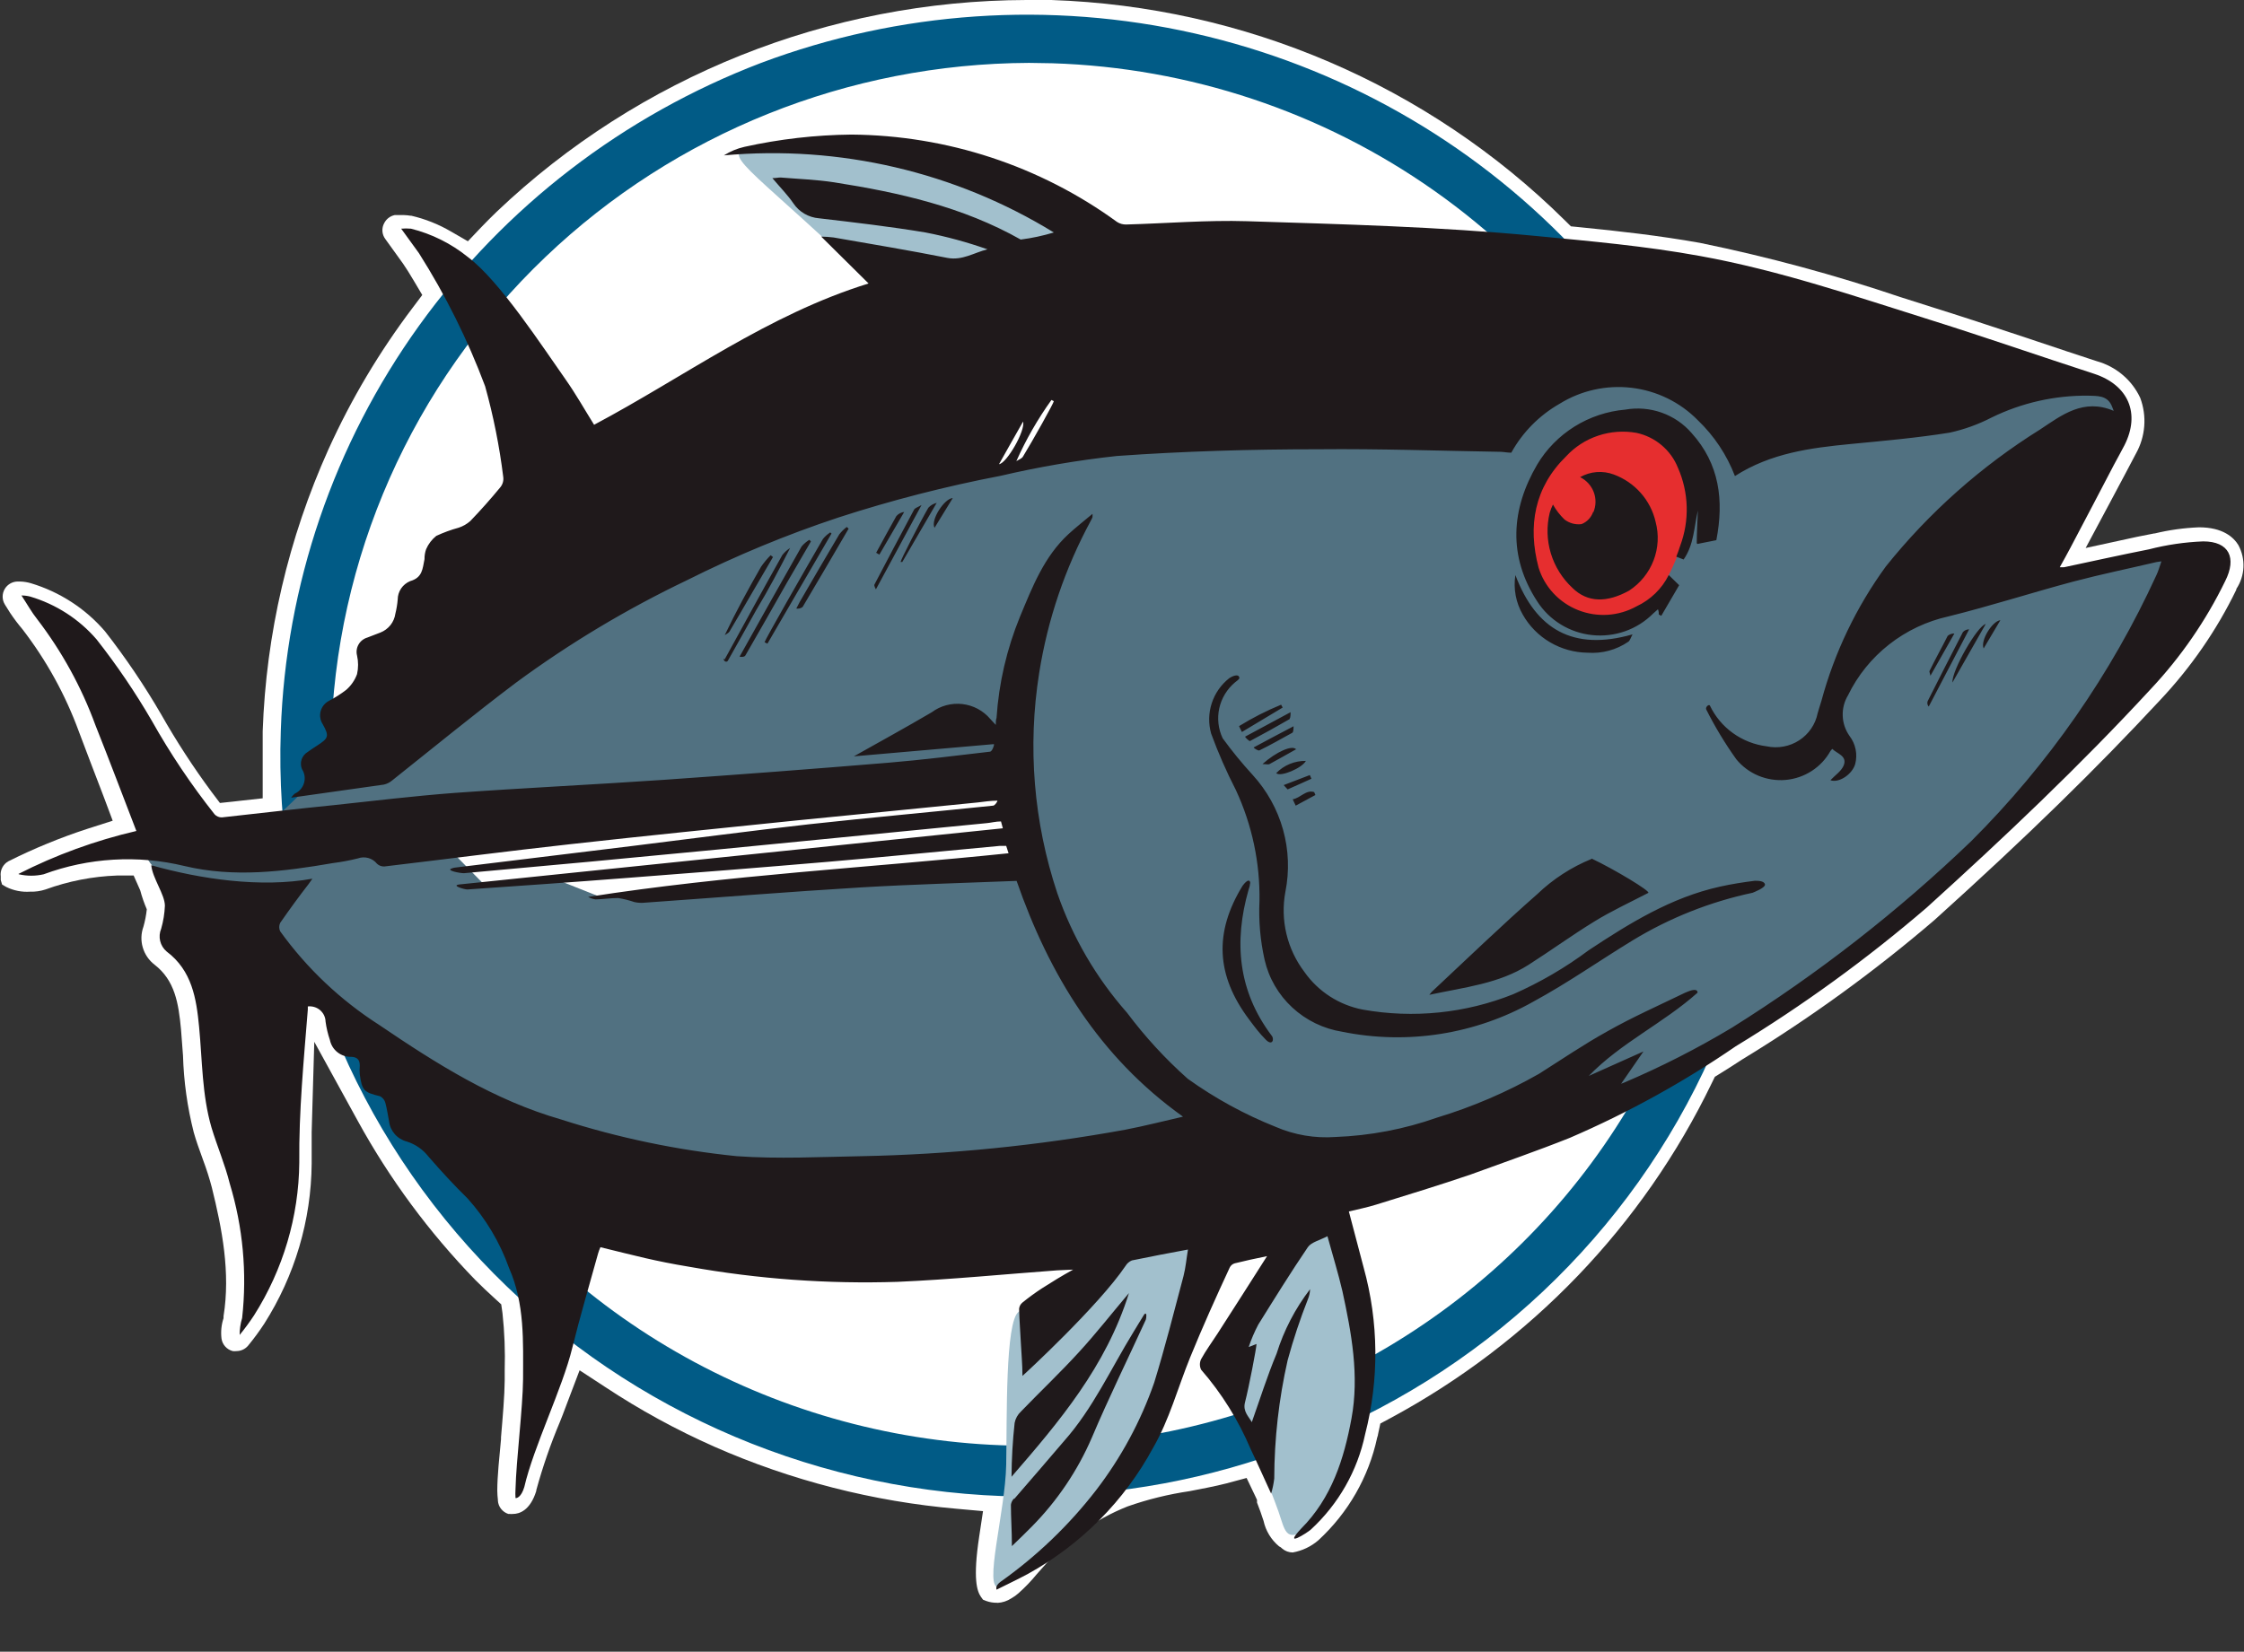 <svg xmlns="http://www.w3.org/2000/svg" fill="none" viewBox="0 0 91 67" height="67" width="91">
<rect x="0" y="0" width="91" height="67" fill="#333333" stroke="none"/>
<path fill="white" d="M40.447 65.015C40.295 65.019 40.143 64.996 40 64.945L39.864 64.891L39.778 64.772C39.623 64.548 39.447 64.057 39.708 62.335L39.864 61.298L38.808 61.203C35.408 60.908 32.081 60.056 28.964 58.682C27.425 58 25.946 57.192 24.545 56.265L23.504 55.585L23.061 56.752C22.981 56.97 22.896 57.183 22.815 57.402L22.705 57.68C22.326 58.58 22.007 59.503 21.749 60.444V60.474C21.498 61.288 21.046 61.412 20.804 61.412C20.759 61.417 20.713 61.417 20.668 61.412H20.613C20.497 61.374 20.395 61.302 20.32 61.207C20.244 61.112 20.2 60.996 20.191 60.876V60.841C20.176 60.714 20.167 60.587 20.166 60.459C20.166 59.893 20.251 59.089 20.317 58.384V58.305C20.387 57.476 20.462 56.622 20.467 55.992V55.585C20.49 54.812 20.46 54.037 20.377 53.267L20.326 52.91L20.06 52.667C19.789 52.424 19.527 52.171 19.276 51.922C17.402 49.992 15.799 47.822 14.51 45.471L12.745 42.26L12.639 45.917C12.639 46.354 12.639 46.786 12.639 47.193C12.622 49.496 11.955 51.749 10.714 53.699C10.511 54.008 10.291 54.307 10.055 54.593C9.997 54.66 9.926 54.713 9.845 54.75C9.764 54.787 9.676 54.806 9.588 54.806C9.537 54.812 9.487 54.812 9.437 54.806C9.321 54.776 9.216 54.712 9.136 54.624C9.055 54.536 9.003 54.427 8.984 54.31C8.948 54.028 8.976 53.741 9.065 53.471V53.431V53.392C9.351 51.62 9.004 49.838 8.592 48.175C8.493 47.796 8.373 47.421 8.235 47.054L8.205 46.969C8.074 46.612 7.954 46.275 7.858 45.937C7.598 44.915 7.451 43.869 7.421 42.816C7.395 42.468 7.37 42.111 7.34 41.753C7.24 40.686 7.089 39.768 6.269 39.133C6.039 38.956 5.871 38.711 5.79 38.434C5.708 38.156 5.718 37.861 5.817 37.59C5.882 37.359 5.928 37.123 5.953 36.885C5.845 36.635 5.756 36.378 5.686 36.115L5.42 35.515H4.746C3.755 35.551 2.776 35.742 1.845 36.081C1.644 36.147 1.433 36.177 1.222 36.17C0.889 36.193 0.555 36.128 0.256 35.981L0.085 35.882L0.03 35.699C0.027 35.651 0.027 35.603 0.03 35.555C0.013 35.434 0.034 35.31 0.088 35.201C0.143 35.091 0.229 35 0.337 34.939C1.377 34.417 2.456 33.974 3.564 33.614L4.57 33.292L4.198 32.299C3.821 31.306 3.499 30.488 3.192 29.659C2.648 28.175 1.878 26.781 0.91 25.524C0.732 25.314 0.565 25.093 0.412 24.864L0.201 24.527C0.139 24.429 0.107 24.317 0.107 24.202C0.107 24.087 0.139 23.974 0.201 23.877C0.254 23.791 0.328 23.721 0.416 23.67C0.503 23.62 0.602 23.592 0.704 23.589H0.819C0.966 23.594 1.111 23.617 1.252 23.658C2.423 24.01 3.467 24.687 4.258 25.609C5.094 26.68 5.855 27.805 6.536 28.979C7.152 30.065 7.833 31.114 8.577 32.12L8.919 32.572L9.487 32.512L9.738 32.483L10.653 32.383V31.47C10.653 30.845 10.653 30.254 10.653 29.664C10.789 25.715 11.695 21.829 13.323 18.219C14.242 16.19 15.386 14.268 16.732 12.487L17.124 11.966L16.797 11.415C16.621 11.112 16.47 10.879 16.345 10.695L15.631 9.703C15.559 9.609 15.516 9.497 15.508 9.379C15.5 9.262 15.527 9.145 15.585 9.043C15.627 8.963 15.686 8.893 15.758 8.838C15.83 8.783 15.914 8.744 16.003 8.725H16.053H16.395C16.479 8.728 16.563 8.737 16.646 8.75H16.677C17.246 8.882 17.792 9.1 18.295 9.395L18.974 9.787L19.517 9.216C19.718 9.008 19.929 8.794 20.14 8.591C25.913 3.099 33.612 0.021 41.629 0L42.634 0C50.47 0.265 57.912 3.458 63.453 8.933L63.705 9.181L64.057 9.216C65.62 9.37 67.295 9.559 68.934 9.851C71.693 10.417 74.413 11.153 77.078 12.055L78.391 12.472C79.728 12.889 81.085 13.345 82.413 13.782L82.573 13.837C83.373 14.105 84.203 14.383 85.027 14.651C85.413 14.758 85.771 14.946 86.075 15.204C86.38 15.46 86.624 15.78 86.792 16.14C86.929 16.507 86.985 16.899 86.954 17.29C86.924 17.681 86.808 18.06 86.616 18.403C86.55 18.537 85.912 19.733 85.585 20.348L84.579 22.229L86.676 21.773L87.355 21.639H87.38C87.968 21.497 88.57 21.414 89.175 21.39V21.39C90.145 21.39 90.582 21.797 90.774 22.115C90.922 22.392 90.992 22.702 90.977 23.015C90.962 23.327 90.862 23.63 90.688 23.892V23.922C89.888 25.572 88.836 27.091 87.571 28.428C85.057 31.133 82.257 33.887 78.441 37.326C76 39.418 73.39 41.31 70.638 42.984C70.351 43.173 70.065 43.356 69.783 43.53L69.542 43.679L69.416 43.937C66.629 49.712 62.065 54.47 56.375 57.531L55.977 57.744L55.882 58.186C55.882 58.23 55.857 58.275 55.847 58.32C55.504 59.915 54.672 61.367 53.464 62.479C53.169 62.735 52.809 62.906 52.423 62.975V62.975C52.266 62.974 52.114 62.918 51.995 62.816L51.94 62.767L51.87 62.727C51.55 62.461 51.329 62.098 51.241 61.695V61.695C51.161 61.451 51.075 61.198 50.975 60.95V60.896V60.841C50.953 60.799 50.932 60.756 50.915 60.712L50.553 59.953L49.743 60.171C49.24 60.3 48.738 60.389 48.235 60.489C47.379 60.615 46.537 60.822 45.721 61.109C44.411 61.632 43.25 62.462 42.337 63.526L42.046 63.853C41.818 64.133 41.568 64.393 41.297 64.633C41.212 64.708 41.119 64.775 41.02 64.831C40.85 64.944 40.652 65.01 40.447 65.02V65.015Z"></path>
<path fill="white" d="M40.447 64.519C40.359 64.518 40.271 64.507 40.186 64.484C40.12 64.389 39.964 63.987 40.186 62.404L40.417 60.846L38.838 60.707C35.492 60.415 32.218 59.577 29.15 58.225C27.637 57.555 26.184 56.76 24.806 55.848L23.242 54.821L22.624 56.578C22.539 56.796 22.458 57.01 22.373 57.223L22.267 57.501C21.873 58.423 21.538 59.367 21.262 60.33C21.151 60.697 20.975 60.915 20.794 60.915H20.744C20.721 60.908 20.701 60.894 20.686 60.876C20.67 60.857 20.661 60.835 20.658 60.811V60.772C20.644 60.663 20.636 60.553 20.633 60.444C20.633 59.893 20.719 59.099 20.779 58.399V58.325C20.849 57.486 20.925 56.617 20.93 55.967V55.585C20.953 54.788 20.922 53.991 20.834 53.198L20.764 52.662L20.362 52.3C20.095 52.057 19.859 51.803 19.598 51.575C17.754 49.673 16.177 47.535 14.912 45.218L12.267 40.399L12.106 45.858C12.106 46.304 12.106 46.741 12.106 47.153C12.085 49.367 11.441 51.532 10.246 53.407C10.176 53.526 9.829 54.007 9.653 54.215C9.629 54.24 9.597 54.254 9.562 54.255H9.552C9.53 54.25 9.51 54.239 9.494 54.223C9.478 54.208 9.467 54.188 9.462 54.166C9.459 53.974 9.49 53.782 9.552 53.6V53.541V53.481C9.752 51.663 9.581 49.823 9.05 48.071C8.947 47.675 8.822 47.284 8.677 46.9L8.647 46.821C8.522 46.468 8.406 46.136 8.31 45.828C8.06 44.84 7.92 43.828 7.893 42.811V42.811C7.868 42.463 7.843 42.101 7.808 41.734C7.702 40.592 7.526 39.505 6.546 38.756C6.34 38.602 6.128 38.349 6.279 37.719C6.366 37.425 6.416 37.121 6.43 36.815C6.43 36.815 6.028 35.783 6.179 36.071L6.128 35.957L5.721 35.034L4.716 35.068C3.677 35.11 2.65 35.311 1.674 35.664C1.526 35.709 1.371 35.729 1.216 35.723C0.969 35.728 0.723 35.671 0.503 35.56C0.504 35.54 0.504 35.52 0.503 35.5C0.499 35.476 0.504 35.451 0.515 35.43C0.527 35.408 0.546 35.391 0.568 35.381C1.585 34.873 2.639 34.44 3.72 34.086L5.229 33.589L4.65 32.145C4.273 31.153 3.952 30.334 3.645 29.505C3.084 27.972 2.289 26.532 1.287 25.237C1.131 25.034 0.988 24.822 0.86 24.601L0.643 24.264C0.631 24.245 0.625 24.224 0.625 24.202C0.625 24.18 0.631 24.158 0.643 24.14C0.654 24.123 0.669 24.109 0.686 24.099C0.704 24.09 0.724 24.085 0.744 24.085H0.804C0.908 24.089 1.011 24.104 1.111 24.13C2.181 24.451 3.135 25.067 3.861 25.907C4.692 26.957 5.447 28.065 6.118 29.222C6.744 30.326 7.438 31.392 8.195 32.413L8.698 33.093L9.552 33.004H9.678H9.799L11.176 32.855L11.136 31.485C11.136 30.87 11.136 30.289 11.136 29.713C11.274 25.826 12.171 22 13.775 18.447C14.68 16.453 15.802 14.562 17.124 12.809L17.712 12.03L17.209 11.187C17.023 10.869 16.867 10.621 16.707 10.422L15.988 9.43C15.977 9.411 15.971 9.389 15.971 9.368C15.971 9.346 15.977 9.324 15.988 9.306C16.006 9.276 16.035 9.255 16.068 9.246H16.34H16.536C17.054 9.369 17.55 9.568 18.009 9.837L19.014 10.422L19.829 9.574C20.025 9.365 20.226 9.162 20.437 8.963C26.125 3.54 33.721 0.505 41.629 0.496C41.955 0.496 42.292 0.496 42.634 0.496C50.341 0.747 57.663 3.88 63.117 9.261L63.494 9.633L63.996 9.683C65.55 9.837 67.214 10.02 68.833 10.313C71.574 10.878 74.276 11.614 76.922 12.517L78.235 12.934C79.572 13.35 80.93 13.807 82.257 14.244L82.408 14.293C83.212 14.566 84.047 14.844 84.871 15.112C85.188 15.198 85.482 15.35 85.734 15.558C85.986 15.766 86.189 16.025 86.329 16.318C86.438 16.62 86.479 16.942 86.451 17.261C86.424 17.58 86.327 17.89 86.168 18.169L85.163 20.105L83.654 22.934L86.802 22.249L87.475 22.11C88.031 21.976 88.598 21.897 89.17 21.877C89.393 21.859 89.617 21.895 89.822 21.981C90.028 22.068 90.21 22.202 90.351 22.373C90.452 22.58 90.496 22.81 90.479 23.039C90.461 23.268 90.382 23.489 90.251 23.678V23.708C89.477 25.315 88.46 26.796 87.234 28.1C84.745 30.79 81.94 33.525 78.134 36.964C75.708 39.036 73.117 40.911 70.387 42.572L69.537 43.113L69.175 43.337L68.989 43.719C66.256 49.413 61.764 54.105 56.158 57.119L55.56 57.441L55.414 58.101L55.384 58.225C55.064 59.723 54.285 61.087 53.152 62.131C52.946 62.318 52.698 62.454 52.428 62.528C52.39 62.526 52.355 62.51 52.327 62.484L52.237 62.409L52.136 62.35C51.933 62.137 51.791 61.875 51.724 61.59C51.644 61.337 51.558 61.094 51.447 60.821L51.417 60.737L51.382 60.672C51.357 60.628 51.317 60.543 51.317 60.543L50.779 59.377L49.567 59.709C49.11 59.834 48.612 59.923 48.059 60.017C47.175 60.149 46.306 60.365 45.465 60.662C44.105 61.209 42.897 62.07 41.945 63.174L41.649 63.506C41.438 63.766 41.206 64.008 40.955 64.231C40.889 64.288 40.819 64.34 40.744 64.385C40.65 64.449 40.541 64.49 40.427 64.504L40.447 64.519Z"></path>
<path fill="#015B86" d="M41.649 60.687C41.317 60.687 40.99 60.687 40.643 60.687C32.597 60.39 24.999 56.955 19.515 51.135C14.03 45.316 11.108 37.587 11.387 29.644C11.584 23.74 13.535 18.023 16.998 13.206C20.462 8.388 25.284 4.683 30.865 2.551C36.475 0.447 42.591 0.03 48.441 1.355C54.291 2.679 59.613 5.684 63.734 9.992C67.855 14.299 70.591 19.715 71.596 25.556C72.601 31.398 71.83 37.401 69.381 42.811C67.769 46.418 65.451 49.676 62.559 52.398C59.668 55.119 56.261 57.249 52.534 58.667C49.065 60 45.376 60.685 41.654 60.687H41.649ZM41.729 2.551C34.409 2.58 27.384 5.4 22.122 10.422C16.704 15.588 13.577 22.66 13.424 30.093C13.271 37.527 16.105 44.718 21.307 50.096C24.528 53.396 28.522 55.863 32.936 57.279C37.351 58.695 42.051 59.017 46.621 58.217C51.192 57.417 55.493 55.518 59.144 52.69C62.796 49.861 65.687 46.189 67.561 41.997C70.63 35.201 70.841 27.481 68.149 20.532C66.175 15.388 62.701 10.936 58.166 7.739C53.632 4.541 48.239 2.741 42.669 2.566L41.729 2.551Z"></path>
<path fill="#A2C0CD" d="M54.022 49.009C54.072 49.148 55.666 55.64 55.53 56.677C55.395 57.714 53.69 61.64 52.911 62.087C52.132 62.533 52.111 62.087 51.85 61.327C51.589 60.568 49.839 56.091 49.336 55.828C48.833 55.565 54.007 49.009 54.007 49.009"></path>
<path fill="#517181" d="M84.901 15.479C84.901 15.479 86.807 16.7 86.183 16.939C85.56 17.177 82.78 23.43 82.78 23.43C82.78 23.43 85.203 23.5 85.097 23.222C84.992 22.944 87.953 22.82 88.255 22.254C88.556 21.688 87.938 25.629 87.938 25.629L82.011 32.81L76.42 37.962L67.757 43.644L63.157 45.997L46.435 50.037L20.915 48.23L12.499 40.289L7.039 36.066C7.039 36.066 5.5 34.577 5.917 34.393C6.335 34.21 10.945 33.401 10.945 33.401L12.569 31.842L31.025 15.921L59.416 11.713L84.901 15.479Z"></path>
<path fill="#E62E2F" d="M66.043 25.147C65.686 25.303 65.3 25.383 64.91 25.382C64.519 25.38 64.134 25.297 63.779 25.139C63.423 24.98 63.105 24.748 62.847 24.46C62.588 24.172 62.394 23.833 62.277 23.465C61.624 21.763 62.508 18.006 64.042 17.42C65.575 16.834 67.727 17.316 68.386 19.018C69.044 20.721 67.581 24.562 66.043 25.147"></path>
<path fill="#A2C0CD" d="M43.776 9.241C43.745 9.167 36.099 5.325 32.609 5.767C31.986 5.846 30.503 5.936 30.276 6.005C29.211 6.313 30.779 7.057 35.726 11.857C36.058 12.179 43.801 9.306 43.771 9.236"></path>
<path fill="#A2C0CD" d="M49.16 50.473L46.254 58.98C46.254 58.98 41.171 64.26 40.518 64.38C39.864 64.499 40.769 61.317 40.804 59.417C40.84 57.516 40.759 53.625 41.307 53.213C41.855 52.801 46.445 50.066 46.445 50.066L49.16 50.473Z"></path>
<path fill="white" d="M18.26 34.483L19.723 35.971L22.544 35.669L24.379 36.398L25.475 36.289L26.787 36.433C26.787 36.433 41.488 35.326 41.483 35.108C41.478 34.89 40.774 31.569 40.774 31.569L18.26 34.483Z"></path>
<path fill="white" d="M39.99 19.226C39.99 19.226 41.93 19.078 41.935 18.78C41.941 18.482 43.534 15.802 43.534 15.802L40.88 16.795L39.99 19.226Z"></path>
<path fill="#1F191B" d="M41.02 59.913C41.024 59.18 41.066 58.448 41.146 57.719C41.18 57.543 41.27 57.381 41.402 57.258C42.187 56.444 43.011 55.665 43.77 54.831C44.449 54.091 45.068 53.297 45.782 52.453C44.851 55.431 42.956 57.67 41.025 59.898L41.02 59.913ZM41.136 60.796C41.81 60.017 42.488 59.233 43.147 58.459C44.323 57.134 45.047 55.526 45.962 54.037C46.113 53.798 46.259 53.54 46.405 53.312C46.526 53.198 46.485 53.481 46.465 53.535C45.736 55.129 44.957 56.712 44.278 58.315C43.699 59.658 42.873 60.883 41.84 61.928C41.599 62.176 41.337 62.424 41.035 62.717C41.035 62.087 40.995 61.566 40.995 61.039C41.008 60.949 41.048 60.864 41.111 60.796H41.136ZM80.442 26.304C80.301 25.986 80.789 25.197 81.121 25.157L80.442 26.304ZM80.527 25.311L79.175 27.688C79.15 27.192 80.18 25.4 80.527 25.311ZM79.255 25.698L78.285 27.41C78.25 27.267 78.235 27.237 78.245 27.222C78.486 26.726 78.748 26.264 78.984 25.793C79.059 25.728 79.156 25.694 79.255 25.698V25.698ZM78.169 28.448C78.642 27.508 79.12 26.572 79.602 25.639C79.634 25.604 79.672 25.576 79.716 25.557C79.759 25.538 79.806 25.529 79.854 25.529L78.215 28.661C78.189 28.633 78.171 28.598 78.163 28.56C78.155 28.523 78.157 28.484 78.169 28.448V28.448ZM50.688 35.867C50.688 35.942 50.653 36.016 50.633 36.091C50.03 38.205 50.206 40.195 51.563 42.002C51.689 42.136 51.608 42.453 51.332 42.175C51.055 41.897 50.864 41.634 50.648 41.346C49.311 39.56 49.23 37.818 50.392 35.927C50.663 35.56 50.729 35.783 50.688 35.867V35.867ZM64.55 34.83C65.465 35.262 66.953 36.16 66.842 36.22C66.108 36.602 65.334 36.959 64.645 37.386C63.74 37.942 62.88 38.567 61.986 39.138C60.789 39.902 59.401 40.046 57.963 40.354C57.993 40.312 58.025 40.273 58.059 40.235C59.487 38.9 60.889 37.545 62.347 36.264C62.979 35.659 63.721 35.177 64.534 34.845L64.55 34.83ZM61.453 23.326C62.282 25.529 63.79 26.423 66.204 25.733C66.128 25.872 66.103 25.981 66.033 26.031C65.551 26.362 64.969 26.52 64.384 26.477C63.846 26.471 63.321 26.325 62.859 26.054C62.397 25.783 62.016 25.397 61.754 24.934C61.472 24.447 61.366 23.88 61.453 23.326V23.326ZM64.615 20.78C64.725 20.519 64.731 20.227 64.631 19.963C64.531 19.698 64.333 19.481 64.077 19.355C64.282 19.239 64.51 19.169 64.746 19.15C64.981 19.131 65.218 19.164 65.439 19.246C65.862 19.402 66.239 19.659 66.535 19.994C66.832 20.33 67.04 20.733 67.139 21.167C67.278 21.684 67.249 22.231 67.057 22.731C66.865 23.232 66.519 23.66 66.068 23.956C65.173 24.453 64.379 24.453 63.765 23.847C63.354 23.464 63.052 22.98 62.89 22.445C62.729 21.91 62.713 21.343 62.845 20.8C62.879 20.685 62.922 20.574 62.976 20.467C63.101 20.69 63.259 20.894 63.444 21.073C63.639 21.223 63.886 21.291 64.132 21.261C64.243 21.218 64.343 21.151 64.424 21.065C64.506 20.979 64.568 20.877 64.605 20.765L64.615 20.78ZM68.808 22.035C68.808 21.584 68.838 21.147 68.853 20.71C68.697 21.38 68.697 22.09 68.275 22.696L67.978 22.581C68.039 22.418 68.094 22.284 68.134 22.145C68.52 21.116 68.488 19.979 68.044 18.973C67.903 18.62 67.676 18.305 67.383 18.059C67.091 17.812 66.741 17.64 66.365 17.559C65.846 17.466 65.311 17.505 64.812 17.671C64.312 17.838 63.864 18.127 63.509 18.512C62.227 19.767 61.945 21.331 62.393 23.023C62.512 23.411 62.718 23.767 62.996 24.066C63.274 24.365 63.616 24.598 63.997 24.749C64.378 24.9 64.788 24.965 65.198 24.939C65.608 24.912 66.007 24.795 66.365 24.596C66.933 24.331 67.394 23.883 67.672 23.326L68.094 23.738L67.37 24.979L67.269 24.929C67.269 24.864 67.269 24.8 67.234 24.715L67.038 24.889C66.719 25.209 66.332 25.454 65.904 25.605C65.475 25.756 65.018 25.81 64.566 25.762C64.114 25.715 63.679 25.567 63.293 25.33C62.907 25.093 62.58 24.772 62.337 24.393C61.146 22.562 61.277 20.656 62.337 18.844C62.71 18.219 63.228 17.691 63.849 17.303C64.47 16.916 65.175 16.68 65.907 16.616C66.4 16.529 66.908 16.571 67.38 16.737C67.851 16.903 68.271 17.188 68.597 17.564C69.733 18.82 69.914 20.299 69.602 21.912L68.833 22.065L68.808 22.035ZM51.95 28.582L52.016 28.701L50.362 29.693C50.326 29.619 50.291 29.554 50.246 29.455C50.789 29.12 51.359 28.829 51.95 28.587V28.582ZM52.302 29.167C51.769 29.475 51.231 29.773 50.688 30.061C50.653 30.061 50.497 29.917 50.492 29.882L52.337 28.889C52.337 28.924 52.337 29.118 52.302 29.142V29.167ZM52.408 29.723C51.965 29.966 51.523 30.22 51.075 30.438C51.02 30.468 50.839 30.343 50.839 30.319C51.377 30.031 51.915 29.743 52.458 29.46C52.458 29.5 52.458 29.693 52.408 29.723ZM52.569 30.388C52.202 30.592 51.845 30.8 51.483 30.994C51.428 31.023 51.337 30.994 51.196 30.994C51.754 30.497 52.413 30.2 52.569 30.403V30.388ZM52.956 30.865C52.805 31.157 51.915 31.535 51.754 31.361C51.909 31.201 52.096 31.075 52.303 30.989C52.51 30.904 52.732 30.862 52.956 30.865V30.865ZM53.293 32.13C53.312 32.169 53.328 32.209 53.343 32.249L52.544 32.681L52.423 32.423C52.75 32.364 52.956 32.026 53.293 32.13ZM53.182 31.589C52.86 31.733 52.539 31.882 52.217 32.021C52.217 32.021 52.136 31.937 52.056 31.847L53.117 31.44L53.182 31.589V31.589ZM51.075 36.552C51.101 35 50.774 33.462 50.12 32.051C49.738 31.308 49.402 30.542 49.115 29.758C49.001 29.353 49.009 28.925 49.14 28.525C49.27 28.125 49.517 27.772 49.849 27.51C49.954 27.44 50.246 27.296 50.261 27.51C50.261 27.54 50.151 27.634 50.085 27.678C49.761 27.95 49.536 28.319 49.445 28.728C49.354 29.138 49.402 29.566 49.582 29.947C49.959 30.465 50.365 30.962 50.799 31.435C51.378 32.069 51.799 32.828 52.03 33.65C52.26 34.473 52.293 35.337 52.126 36.175C52.02 36.741 52.035 37.323 52.168 37.883C52.301 38.443 52.551 38.97 52.901 39.431C53.458 40.222 54.305 40.769 55.264 40.954C57.317 41.32 59.433 41.103 61.367 40.329C62.451 39.852 63.477 39.254 64.424 38.547C66.083 37.45 67.762 36.408 69.743 35.967C70.211 35.862 70.688 35.788 71.161 35.728C71.292 35.728 71.533 35.728 71.573 35.867C71.613 36.006 71.121 36.195 71.07 36.215C69.35 36.581 67.706 37.234 66.209 38.145C64.866 38.964 63.579 39.872 62.187 40.627C59.84 41.954 57.083 42.39 54.434 41.853C53.673 41.732 52.965 41.389 52.404 40.868C51.842 40.347 51.451 39.672 51.282 38.929C51.107 38.148 51.037 37.347 51.075 36.547V36.552ZM38.637 20.204L37.898 21.41C37.727 21.088 38.305 20.214 38.637 20.204ZM37.994 20.383L36.591 22.795H36.521C36.521 22.725 37.27 21.251 37.647 20.596C37.738 20.496 37.86 20.426 37.994 20.398V20.383ZM36.666 20.77L35.661 22.497L35.53 22.423C35.802 21.926 36.068 21.43 36.35 20.934C36.435 20.836 36.556 20.776 36.687 20.765L36.666 20.77ZM35.46 23.713C35.989 22.701 36.524 21.69 37.064 20.681C37.099 20.606 37.219 20.576 37.37 20.487L35.52 23.907C35.52 23.907 35.435 23.758 35.46 23.713V23.713ZM32.83 21.907L32.886 21.961L31.925 23.614C31.362 24.606 30.799 25.599 30.226 26.591C30.186 26.666 29.985 26.651 29.995 26.631C30.829 25.142 31.659 23.654 32.508 22.165C32.598 22.06 32.703 21.97 32.82 21.897L32.83 21.907ZM32.292 24.686C32.338 24.591 32.383 24.502 32.433 24.413C32.966 23.5 33.494 22.581 34.037 21.673C34.124 21.562 34.226 21.462 34.339 21.375L34.414 21.445C33.796 22.502 33.177 23.564 32.549 24.621C32.513 24.649 32.471 24.669 32.427 24.68C32.383 24.691 32.337 24.693 32.292 24.686V24.686ZM33.66 21.589L33.72 21.643C32.855 23.126 31.989 24.615 31.121 26.11L31.005 26.051C31.005 25.986 32.599 23.192 33.373 21.862C33.454 21.761 33.551 21.674 33.66 21.604V21.589ZM31.347 22.596C30.759 23.589 30.176 24.616 29.582 25.619C29.542 25.683 29.457 25.713 29.391 25.763C29.849 24.8 30.347 23.892 30.864 22.988C30.979 22.822 31.109 22.666 31.252 22.522L31.347 22.596V22.596ZM29.386 26.75C30.161 25.341 30.935 23.921 31.724 22.517C31.812 22.404 31.919 22.306 32.041 22.229C31.609 23.078 31.171 23.912 30.668 24.745C30.286 25.43 29.904 26.12 29.517 26.8C29.462 26.899 29.311 26.8 29.361 26.711L29.386 26.75ZM0.749 35.45C2.264 34.679 3.87 34.094 5.53 33.708C4.967 32.254 4.434 30.83 3.871 29.42C3.307 27.877 2.511 26.426 1.508 25.117C1.282 24.835 1.106 24.512 0.87 24.155C0.988 24.155 1.107 24.17 1.222 24.199C2.271 24.51 3.207 25.113 3.916 25.936C4.741 26.985 5.49 28.09 6.159 29.242C6.905 30.569 7.755 31.837 8.703 33.033C8.74 33.074 8.786 33.106 8.838 33.127C8.889 33.148 8.944 33.159 8.999 33.157C10.508 32.994 12.016 32.81 13.524 32.661C15.153 32.487 16.782 32.289 18.421 32.165C21.247 31.961 24.082 31.828 26.908 31.634C29.948 31.422 32.988 31.191 36.028 30.939C37.405 30.825 38.773 30.651 40.145 30.492C40.226 30.492 40.327 30.239 40.306 30.185L34.625 30.681C35.631 30.115 36.717 29.52 37.782 28.894C38.137 28.629 38.581 28.509 39.023 28.559C39.465 28.609 39.871 28.825 40.156 29.162L40.382 29.405C40.382 29.291 40.382 29.207 40.412 29.123C40.505 27.713 40.826 26.328 41.362 25.018C41.865 23.812 42.337 22.581 43.333 21.663C43.635 21.385 43.956 21.137 44.303 20.844C44.307 20.889 44.307 20.934 44.303 20.978C44.285 21.026 44.263 21.073 44.238 21.117C43.193 23.046 42.484 25.135 42.142 27.296C41.665 30.289 41.916 33.352 42.876 36.23C43.491 38.014 44.452 39.662 45.706 41.083C46.434 42.056 47.259 42.954 48.17 43.763C49.272 44.552 50.467 45.206 51.729 45.709C52.492 46.04 53.326 46.181 54.157 46.121C55.561 46.068 56.948 45.804 58.27 45.337C59.713 44.9 61.101 44.304 62.408 43.56C63.328 42.979 64.228 42.364 65.178 41.838C66.184 41.267 67.28 40.781 68.335 40.269C68.893 40.016 68.838 40.269 68.838 40.269C67.456 41.505 65.736 42.294 64.429 43.644L66.646 42.652L65.741 43.962L65.857 43.917C67.366 43.276 68.827 42.531 70.231 41.689C73.722 39.502 76.975 36.966 79.939 34.12C83.073 30.992 85.617 27.336 87.45 23.326C87.531 23.157 87.576 22.979 87.651 22.77L87.45 22.8C86.329 23.063 85.198 23.296 84.087 23.589C82.393 24.041 80.723 24.581 79.019 25.003C78.139 25.198 77.314 25.587 76.608 26.142C75.902 26.696 75.332 27.401 74.942 28.204C74.79 28.456 74.716 28.745 74.727 29.037C74.737 29.329 74.833 29.612 75.002 29.852C75.125 30.013 75.21 30.199 75.25 30.397C75.29 30.595 75.284 30.799 75.233 30.994C75.108 31.421 74.565 31.773 74.228 31.649C74.419 31.445 74.68 31.277 74.771 31.038C74.912 30.661 74.504 30.577 74.303 30.378C74.278 30.403 74.254 30.429 74.233 30.458C74.051 30.787 73.79 31.066 73.473 31.272C73.156 31.477 72.793 31.603 72.415 31.637C72.037 31.67 71.657 31.612 71.307 31.466C70.958 31.32 70.65 31.091 70.412 30.8C69.955 30.16 69.548 29.486 69.195 28.785C69.14 28.691 69.301 28.547 69.341 28.621C69.553 29.066 69.875 29.451 70.277 29.739C70.68 30.028 71.15 30.212 71.644 30.274C71.868 30.322 72.101 30.325 72.327 30.283C72.553 30.242 72.769 30.156 72.961 30.031C73.153 29.907 73.319 29.745 73.447 29.557C73.576 29.369 73.665 29.157 73.71 28.934C73.755 28.765 73.811 28.607 73.861 28.438C74.39 26.477 75.276 24.627 76.475 22.979C78.228 20.79 80.345 18.91 82.734 17.42C83.599 16.849 84.484 16.14 85.716 16.666C85.671 16.556 85.656 16.497 85.625 16.437C85.434 16.03 85.037 16.065 84.69 16.05C83.327 16.035 81.98 16.34 80.759 16.939C80.225 17.215 79.657 17.42 79.069 17.549C77.742 17.762 76.4 17.881 75.047 18.011C73.418 18.169 71.809 18.378 70.356 19.311C70.029 18.455 69.514 17.68 68.848 17.043C68.133 16.315 67.187 15.852 66.167 15.731C65.148 15.61 64.117 15.838 63.247 16.378C62.422 16.849 61.743 17.536 61.287 18.363C61.126 18.363 60.995 18.333 60.869 18.328C58.406 18.288 55.942 18.199 53.479 18.224C50.744 18.224 48.009 18.303 45.289 18.497C43.703 18.669 42.13 18.938 40.578 19.301C38.35 19.728 36.152 20.293 33.997 20.993C31.892 21.691 29.842 22.541 27.863 23.534C25.424 24.699 23.102 26.09 20.93 27.688C19.231 28.969 17.581 30.324 15.902 31.659C15.805 31.741 15.69 31.799 15.565 31.827L11.805 32.358C11.847 32.298 11.896 32.243 11.951 32.195C12.041 32.154 12.122 32.095 12.187 32.02C12.252 31.946 12.3 31.859 12.328 31.765C12.357 31.671 12.364 31.572 12.35 31.475C12.336 31.378 12.301 31.285 12.247 31.202C12.194 31.078 12.188 30.938 12.23 30.809C12.273 30.681 12.361 30.572 12.479 30.502C12.599 30.413 12.73 30.329 12.861 30.244C13.318 29.947 13.363 29.867 13.087 29.376C13.037 29.298 13.003 29.211 12.989 29.119C12.974 29.028 12.979 28.935 13.004 28.846C13.028 28.757 13.07 28.674 13.129 28.602C13.187 28.53 13.26 28.471 13.343 28.428C13.587 28.301 13.819 28.153 14.037 27.986C14.237 27.813 14.389 27.593 14.479 27.346C14.535 27.097 14.535 26.84 14.479 26.591C14.44 26.44 14.462 26.28 14.54 26.144C14.617 26.008 14.745 25.907 14.897 25.862L15.425 25.659C15.586 25.596 15.727 25.492 15.834 25.358C15.941 25.223 16.009 25.063 16.033 24.894C16.08 24.705 16.112 24.512 16.128 24.319C16.129 24.159 16.177 24.004 16.266 23.871C16.356 23.739 16.483 23.636 16.631 23.574C17.134 23.43 17.134 23.078 17.215 22.681C17.212 22.544 17.235 22.408 17.28 22.279C17.371 22.068 17.512 21.883 17.692 21.738C17.985 21.602 18.29 21.49 18.602 21.405C18.775 21.348 18.934 21.257 19.07 21.137C19.497 20.695 19.904 20.234 20.296 19.758C20.342 19.699 20.376 19.632 20.395 19.56C20.414 19.489 20.418 19.414 20.407 19.341C20.254 18.1 20.008 16.873 19.673 15.668C18.967 13.782 18.068 11.973 16.988 10.268L16.269 9.276C16.401 9.264 16.534 9.264 16.666 9.276C17.51 9.487 18.296 9.879 18.969 10.422C20.256 11.38 22.016 14.09 22.931 15.385C23.348 15.976 23.705 16.611 24.092 17.231C27.762 15.281 31.131 12.765 35.223 11.499L33.303 9.598C33.471 9.601 33.639 9.612 33.806 9.633C35.344 9.901 36.888 10.159 38.421 10.462C39.029 10.576 39.497 10.248 40.045 10.114C39.225 9.825 38.385 9.596 37.531 9.43C36.098 9.191 34.65 9.023 33.207 8.854C33.001 8.837 32.801 8.774 32.622 8.67C32.444 8.566 32.291 8.424 32.177 8.253C31.94 7.906 31.639 7.603 31.322 7.226C31.483 7.226 31.573 7.196 31.664 7.201C32.383 7.261 33.107 7.286 33.821 7.395C36.455 7.807 39.039 8.387 41.392 9.717C41.847 9.66 42.296 9.563 42.735 9.43C38.74 6.975 34.042 5.877 29.356 6.303C29.612 6.14 29.894 6.023 30.191 5.956C31.614 5.641 33.066 5.474 34.525 5.459C38.405 5.489 42.176 6.729 45.299 9.003C45.409 9.074 45.539 9.11 45.671 9.107C47.305 9.062 48.939 8.923 50.568 8.973C54.469 9.097 58.366 9.196 62.257 9.569C64.489 9.782 66.722 9.98 68.934 10.383C72.141 10.963 75.218 12.015 78.315 12.988C80.527 13.683 82.719 14.447 84.921 15.162C86.309 15.618 86.807 16.765 86.153 18.06C86.017 18.328 85.867 18.586 85.726 18.854C85.138 19.976 84.555 21.098 83.961 22.219C83.831 22.472 83.69 22.715 83.529 23.008C83.589 23.012 83.65 23.012 83.71 23.008C84.856 22.765 85.992 22.512 87.144 22.284C87.864 22.098 88.602 21.99 89.346 21.961C90.402 21.961 90.713 22.631 90.236 23.574C89.458 25.174 88.441 26.65 87.219 27.951C84.343 31.068 81.271 33.976 78.129 36.82C75.708 38.9 73.119 40.781 70.387 42.443C68.273 43.895 66.02 45.139 63.66 46.156C62.332 46.687 60.99 47.148 59.638 47.644C58.371 48.076 57.089 48.468 55.806 48.865C55.44 48.979 55.062 49.054 54.7 49.143C54.907 49.917 55.098 50.667 55.299 51.416C55.912 53.628 55.933 55.959 55.359 58.181C55.048 59.663 54.279 61.014 53.157 62.047C53.011 62.176 51.996 62.826 52.765 62.007C54.007 60.761 54.504 59.173 54.806 57.541C55.128 55.799 54.806 54.066 54.439 52.379C54.273 51.66 54.052 50.95 53.831 50.146C53.514 50.315 53.172 50.389 53.036 50.592C52.337 51.62 51.684 52.677 51.025 53.734C50.871 54.026 50.742 54.329 50.638 54.642L50.955 54.518C50.955 54.662 50.653 56.245 50.487 56.89C50.392 57.258 50.648 57.471 50.764 57.689C51.091 56.771 51.387 55.823 51.769 54.91C52.063 53.967 52.523 53.081 53.127 52.295C53.123 52.433 53.094 52.569 53.041 52.697C52.721 53.509 52.446 54.337 52.217 55.178C51.86 56.754 51.678 58.363 51.674 59.977C51.649 60.184 51.607 60.388 51.548 60.588C51.246 59.938 50.995 59.357 50.719 58.786C50.224 57.613 49.546 56.524 48.708 55.56C48.675 55.494 48.659 55.421 48.659 55.347C48.659 55.273 48.675 55.2 48.708 55.133C48.904 54.776 49.15 54.444 49.371 54.101C50.035 53.074 50.688 52.042 51.382 50.955C50.88 51.059 50.482 51.143 50.065 51.248C50.022 51.261 49.983 51.283 49.949 51.312C49.916 51.341 49.888 51.376 49.869 51.416C49.316 52.607 48.768 53.823 48.265 55.059C47.762 56.295 47.42 57.595 46.757 58.737C45.598 60.88 43.841 62.651 41.694 63.839C41.272 64.067 40.839 64.27 40.412 64.484C40.412 64.449 40.347 64.345 40.558 64.176C42.035 63.131 43.346 61.875 44.449 60.449C45.465 59.126 46.261 57.652 46.807 56.081C47.245 54.657 47.611 53.208 47.994 51.764C48.084 51.416 48.114 51.049 48.175 50.687C47.4 50.831 46.666 50.97 45.902 51.128C45.795 51.172 45.705 51.249 45.646 51.347C44.55 52.97 41.548 55.744 41.463 55.813C41.463 55.317 41.417 54.89 41.397 54.449C41.377 54.007 41.337 53.545 41.327 53.094C41.335 52.996 41.382 52.905 41.458 52.841C41.715 52.632 41.984 52.436 42.262 52.255C42.649 52.007 43.051 51.759 43.519 51.501L42.876 51.53C40.719 51.689 38.562 51.903 36.4 51.997C33.571 52.089 30.739 51.884 27.953 51.386C26.541 51.153 25.776 50.94 24.349 50.592C24.31 50.676 24.278 50.762 24.253 50.85C23.901 52.126 23.524 53.392 23.207 54.677C22.81 56.315 21.639 58.682 21.262 60.32C21.136 60.742 20.945 60.781 20.905 60.767C20.897 60.648 20.897 60.528 20.905 60.409C20.935 59.228 21.201 57.114 21.212 55.943C21.212 54.419 21.287 52.895 20.643 51.436C20.274 50.398 19.703 49.441 18.964 48.617C18.411 48.076 17.883 47.501 17.375 46.915C17.151 46.627 16.842 46.413 16.491 46.304C16.302 46.254 16.132 46.148 16.005 46.001C15.878 45.854 15.798 45.673 15.777 45.481C15.726 45.232 15.696 44.984 15.626 44.731C15.611 44.675 15.584 44.622 15.546 44.577C15.509 44.531 15.462 44.494 15.41 44.468C14.756 44.309 14.681 44.24 14.59 43.58C14.58 43.461 14.58 43.341 14.59 43.222C14.59 42.979 14.474 42.88 14.248 42.87C14.044 42.876 13.845 42.811 13.686 42.685C13.527 42.56 13.418 42.383 13.378 42.185C13.295 41.942 13.236 41.691 13.202 41.436C13.2 41.348 13.178 41.261 13.14 41.182C13.101 41.103 13.046 41.032 12.979 40.974C12.911 40.917 12.832 40.874 12.747 40.849C12.662 40.823 12.572 40.815 12.483 40.825C12.481 40.867 12.481 40.908 12.483 40.949C12.318 43.019 12.117 45.079 12.137 47.163C12.116 49.355 11.48 51.499 10.302 53.357C10.121 53.632 9.927 53.897 9.718 54.151C9.718 53.919 9.751 53.688 9.819 53.466C10.023 51.631 9.852 49.775 9.316 48.007C9.125 47.237 8.813 46.518 8.577 45.739C8.19 44.409 8.205 43.024 8.074 41.654C7.964 40.508 7.788 39.371 6.757 38.597C6.626 38.486 6.535 38.337 6.495 38.171C6.455 38.005 6.47 37.831 6.536 37.674C6.623 37.37 6.674 37.057 6.687 36.741C6.687 36.289 6.184 35.624 6.134 35.098C8.109 35.654 10.558 36.026 12.669 35.644L12.514 35.862C12.127 36.359 11.734 36.9 11.362 37.436C11.336 37.489 11.323 37.548 11.323 37.607C11.323 37.666 11.336 37.725 11.362 37.778C12.448 39.285 13.812 40.575 15.384 41.58C17.687 43.143 20.03 44.627 22.755 45.411C25.07 46.155 27.458 46.654 29.879 46.9C31.558 47.019 33.248 46.93 34.932 46.9C38.518 46.829 42.093 46.47 45.621 45.828C46.4 45.679 47.169 45.481 47.974 45.297C44.57 42.87 42.544 39.525 41.226 35.733C39.105 35.818 37.018 35.872 34.932 35.996C31.981 36.175 29.029 36.413 26.073 36.622C25.957 36.627 25.84 36.617 25.726 36.592C25.512 36.519 25.291 36.464 25.068 36.428C24.761 36.428 24.454 36.478 24.148 36.483C24.043 36.468 23.943 36.435 23.851 36.383C29.512 35.495 35.208 35.202 40.9 34.612L40.804 34.314H40.533C38.215 34.527 35.897 34.761 33.574 34.959C30.854 35.192 28.134 35.406 25.41 35.614C23.258 35.783 21.101 35.932 18.949 36.081C18.843 36.081 18.27 35.922 18.632 35.877L40.668 33.599C40.633 33.475 40.613 33.401 40.593 33.321C40.377 33.321 40.191 33.376 40.005 33.391C36.345 33.751 32.686 34.11 29.029 34.468C25.624 34.799 22.219 35.116 18.813 35.421C18.647 35.421 18.079 35.311 18.311 35.232C18.348 35.216 18.386 35.204 18.426 35.197L25.661 34.314C28.044 34.021 30.427 33.703 32.815 33.435C35.299 33.163 37.788 32.939 40.271 32.681C40.342 32.681 40.457 32.512 40.447 32.478C40.176 32.478 39.904 32.522 39.638 32.552C37.169 32.795 34.701 33.048 32.237 33.287C29.205 33.599 26.144 33.907 23.127 34.244C20.613 34.522 18.099 34.85 15.585 35.148C15.531 35.15 15.477 35.141 15.426 35.123C15.375 35.104 15.329 35.075 15.289 35.038C15.2 34.926 15.077 34.844 14.938 34.805C14.799 34.766 14.65 34.771 14.515 34.82C14.184 34.903 13.848 34.966 13.509 35.009C11.498 35.356 9.487 35.609 7.476 35.128C5.583 34.672 3.594 34.79 1.77 35.465C1.439 35.541 1.095 35.541 0.764 35.465L0.749 35.45ZM41.488 17.102C41.151 17.698 40.839 18.244 40.513 18.829C40.819 18.8 41.593 17.465 41.488 17.102ZM42.735 16.273L42.639 16.224C42.081 17.001 41.604 17.832 41.216 18.705C41.307 18.646 41.433 18.606 41.483 18.522C41.885 17.867 42.735 16.343 42.735 16.273Z"></path>
</svg>
